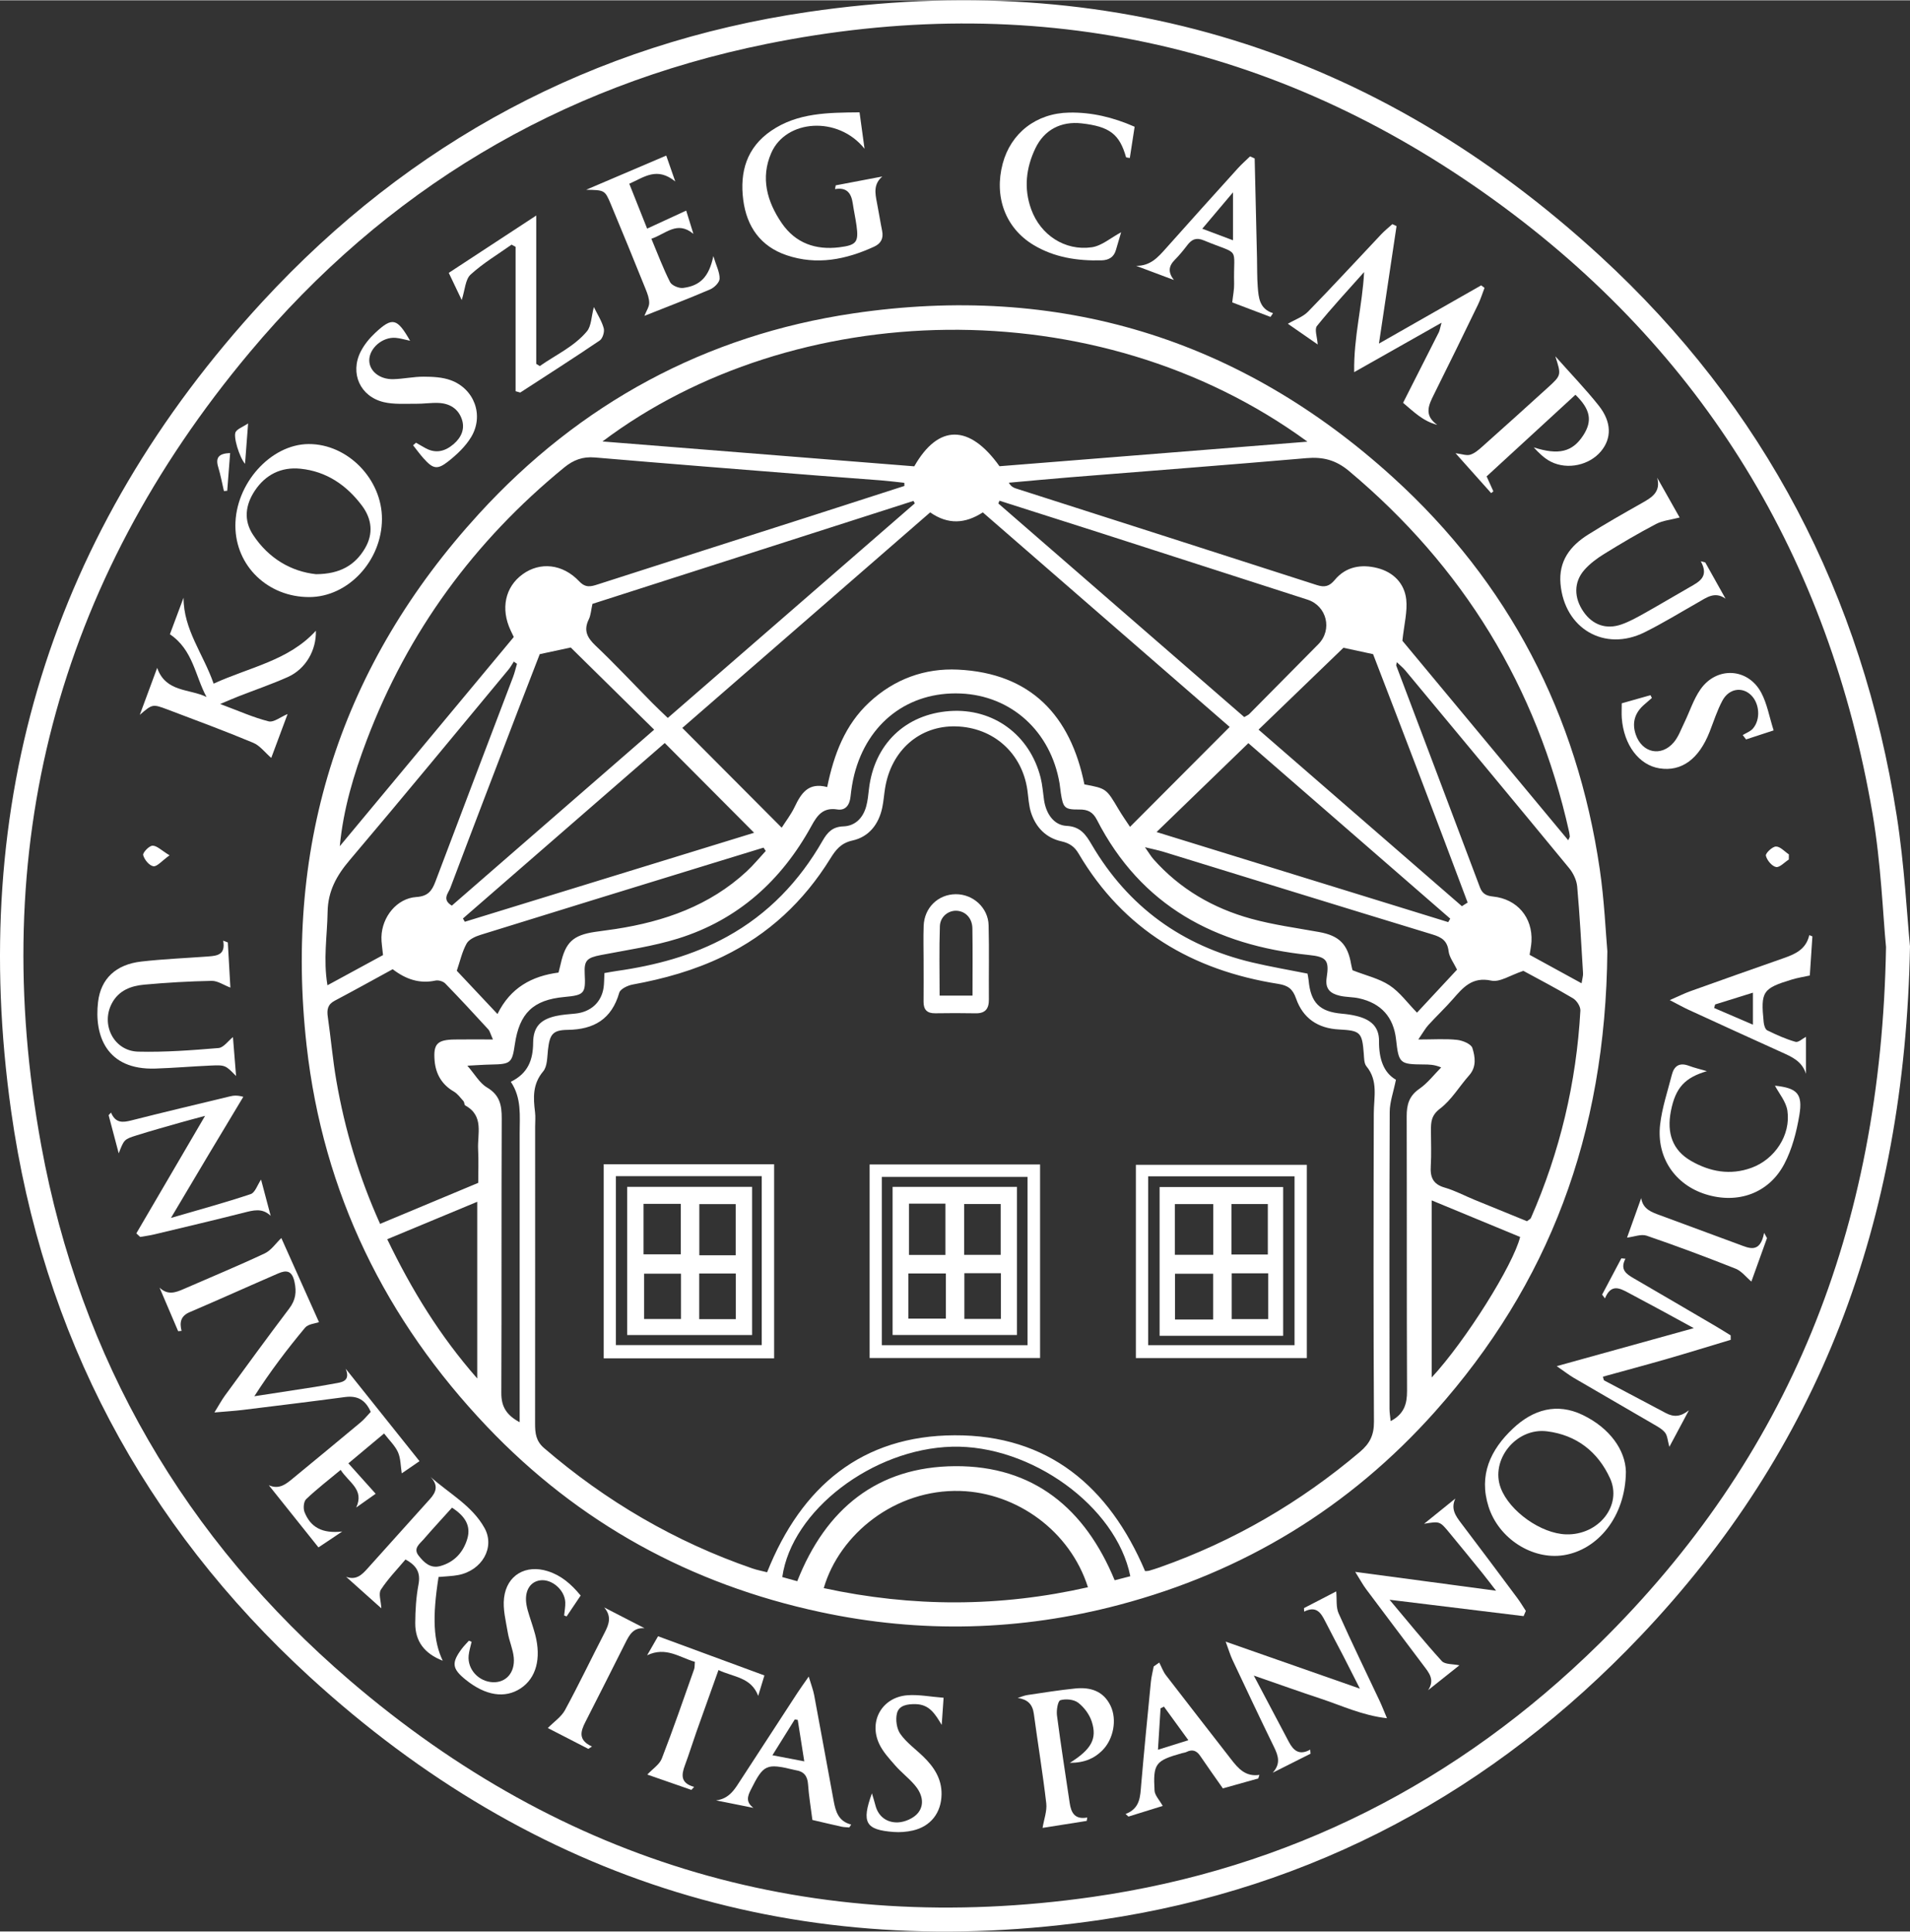 <?xml version="1.0" encoding="UTF-8"?><svg id="a" xmlns="http://www.w3.org/2000/svg" width="261px" height="264px" viewBox="0 0 1663.13 1681.74"><rect x="0" y="0" width="1663.13" height="1681.74" fill="#333333" stroke="none"/><defs><style>.b{fill:#fff;}</style></defs><path class="b" d="M1663.13,823.81c-4.46,241.87-79.77,437.6-234.69,600.69-128.18,134.94-284.71,219.66-468.82,246.92-262.57,38.88-494.26-32.07-690.11-211.57C124.8,1327.22,37.08,1161.58,9.71,967.4-28.13,698.99,44.57,461.84,228.71,262.26,356.82,123.4,516.23,37.62,703.67,10.14c262.86-38.55,494.16,32.97,689.7,212.64,142.96,131.36,228.15,295.37,258.18,487.26,6.79,43.39,8.98,87.5,11.57,113.77Zm-20.88,.67c-2.69-27.69-4.27-72.4-11.73-116.1-38-222.32-146.95-402.64-329.87-534.71C1110.27,36.21,897.44-8.65,667.2,38.06c-180.81,36.69-331.69,127.43-449.87,268.61C48.98,507.78-11.29,739.75,35.93,997.38c34.12,186.14,124.96,342.48,268.61,465.71,186.51,160.01,403.34,223.32,646.64,188.55,170.83-24.42,318.58-99.64,441.36-220.51,164.25-161.69,245.45-359.67,249.71-606.65Z"/><path class="b" d="M1399.6,828.11c-1.49,160.66-51.33,290.08-149.89,400.74-74.71,83.88-166.87,139.77-275.13,168.41-85.99,22.74-172.76,25.04-260.19,6.31-113.37-24.28-210.62-77.74-290.21-161.39-88.5-93.01-142.79-203.55-157.19-331.84-19.84-176.81,30.21-332.12,150.19-463.31,87.7-95.89,197.07-155.32,325.74-174.37,178.49-26.43,336.49,21.36,470.1,142.86,100.65,91.52,160.2,206.27,179.95,341.04,4.06,27.73,5.23,55.88,6.63,71.55Zm-402.51,539.79c1.63-.14,2.59-.07,3.44-.32,3.14-.94,6.28-1.9,9.37-3,64.31-22.73,122.24-56.43,174.29-100.53,8.64-7.32,12.24-14.68,12.18-26.16-.49-89.52-.4-179.04-.14-268.56,.04-14.12,4.02-28.43-6.41-41.03-2.09-2.53-2.01-7.13-2.3-10.83-1.45-18.76-2.81-20.27-21.69-21.25-18.31-.95-31.31-9.79-37.28-26.95-2.89-8.3-6.93-11.37-15.58-12.74-74.78-11.8-134.61-46.99-173.78-113.46-3.57-6.06-7.94-9.12-15.1-10.71-13.21-2.94-22.14-12.08-26.3-24.93-1.99-6.15-2.26-12.87-3.15-19.35-4.47-32.42-29.62-54.95-62.35-55.79-31.56-.81-56.39,20.95-61.65,54.08-.88,5.55-1.26,11.2-2.42,16.69-3.05,14.5-11.64,25.45-25.86,28.6-10.22,2.26-14.68,8.19-19.45,15.89-23,37.1-53.63,65.87-93.17,85.01-25.11,12.15-51.54,19.55-78.85,24.54-4.32,.79-10.73,3.84-11.68,7.14-6.62,22.99-22,32.05-44.97,32.33-13.08,.16-15.56,3.97-17.09,17.37-.73,6.43-.51,14.42-4.18,18.79-9.27,11.01-8.66,22.8-7.09,35.43,.52,4.15,.09,8.43,.09,12.64,0,86.24,.04,172.48-.05,258.72,0,8.16,.68,15.08,7.81,21.21,53.91,46.37,114.15,81.63,181.39,104.83,4.22,1.46,8.67,2.27,12.83,3.34,29.88-74.97,82.75-118.99,163.32-119.28,81.13-.29,134.33,44.29,165.81,118.27Zm-187.14-921.97c-73.21,63.68-145.23,126.31-215.83,187.71,29.34,29.45,57.65,57.87,86.55,86.87,3.43-5.42,8.05-11.37,11.24-18.01,5.6-11.68,11.74-21.79,28.37-17.36,5.89-28.7,15.6-54.26,36.73-73.86,21.78-20.2,48.25-29.8,77.12-28.41,63.53,3.06,98.08,40.1,110.11,99.94,19.14,3.58,19.07,3.63,29.7,21.58,3.5,5.91,7.49,11.52,10.03,15.4,29.18-29.26,57.7-57.85,86.78-87.01-70.5-61.27-142.54-123.89-214.97-186.84-15.28,9.93-30.31,10.85-45.83,0Zm-13.84-40.1c21.01-36.94,48.1-36.7,74.2-.08,88.38-7.05,177.17-14.13,268.16-21.39-184.17-134.62-447.9-125.08-613.85-.18,91.32,7.28,181.18,14.45,271.48,21.65Zm-8.58,17.06c-.04-.9-.08-1.81-.12-2.71-6.72-.71-13.44-1.57-20.17-2.11-18.2-1.45-36.42-2.7-54.63-4.15-64.88-5.18-129.77-10.25-194.62-15.8-10.65-.91-18.73,2.19-26.81,8.81-78.2,64.01-135.96,142.79-171.83,237.35-11.24,29.62-20.4,59.9-23.47,92.35,50.51-60.74,101.03-121.48,151.5-182.16-1.16-2.43-1.97-4.09-2.75-5.76-8.85-18.88-4.81-37.82,10.44-48.88,15.23-11.05,34.85-9.12,49.3,6.17,5.51,5.83,10.02,4.63,16.13,2.66,61.02-19.68,122.1-39.14,183.15-58.71,27.97-8.97,55.92-18.02,83.88-27.04Zm578,308.57c1.02-2.33,1.39-2.77,1.36-3.18-.12-1.39-.29-2.79-.59-4.16-28.22-126.47-92.31-230.93-191.61-314.18-11.45-9.6-22.66-12.48-37.01-11.24-68.55,5.94-137.17,11.14-205.76,16.67-17.85,1.44-35.67,3.15-53.51,4.74,2.04,3.35,4.1,4.33,6.26,5.02,87.31,28,174.66,55.89,261.91,84.08,6.87,2.22,10.99,1.19,15.67-4.45,9.74-11.74,23.26-13.87,37.15-10.33,13.77,3.51,23.53,13.22,25.08,27.31,1.16,10.54-1.82,21.55-3.34,35.99,45.94,55.27,94.66,113.9,144.38,173.71Zm-839.22,115.65c4.31-.74,7.46-1.36,10.64-1.81,33.62-4.78,66.05-13.32,96.05-29.84,35.91-19.77,63.04-48.29,83.27-83.57,4.24-7.39,8.65-12.18,18.15-12.52,10.32-.37,17.01-7.36,19.79-17.28,1.38-4.92,1.83-10.12,2.43-15.22,4.57-39.02,31.68-65.2,70.42-67.92,37.74-2.65,69.6,20.6,79.06,58,1.59,6.31,2.02,12.91,2.96,19.38,1.76,12.18,8.69,22.06,19.62,22.6,12.03,.6,16.77,7.59,21.9,16.34,31.82,54.23,78.76,88.14,139.77,102.6,15.84,3.75,31.93,6.47,48.14,9.71,.37,2.15,.8,3.94,.96,5.75,1.79,19.64,9.58,27.44,28.94,29.15,4.19,.37,8.39,.96,12.47,1.94,12.73,3.04,20.03,9.34,19.91,21.98-.15,15.34,3.95,27.46,14.72,33.6-2.22,10.97-5.38,19.45-5.42,27.94-.37,86.26-.24,172.53-.18,258.79,0,3.38,.64,6.76,1.01,10.54,11.67-6.15,14.31-14.91,14.26-26.26-.35-79.7-.09-159.4-.31-239.1-.03-10.06,2.02-17.78,11.01-23.98,7.21-4.96,12.75-12.33,19.03-18.64-6.07-2.58-10.68-2.55-15.29-2.58-20.82-.13-21.69-.93-24.01-21.82-2.15-19.35-12.93-31.51-32.26-35.79-5.46-1.21-11.24-.95-16.68-2.22-8.04-1.89-13.05-5.71-11.47-15.81,2.38-15.27-.21-18.11-15.65-19.72-81.18-8.42-145.92-42.59-184.43-117.7-3.49-6.8-7.91-9.05-15.44-8.96-12.77,.15-13.97-1.49-15.97-14.37-.43-2.78-.62-5.6-1.09-8.37-7.68-45.34-42.07-76.52-86.31-78.29-45.19-1.81-80.89,25.34-92.42,70.54-1.62,6.33-2.6,12.87-3.3,19.38-.78,7.25-4.38,12.2-11.59,11.06-12.28-1.94-17.35,5.06-22.39,14.26-26.08,47.59-64,81.88-116.17,98.14-21.77,6.78-44.68,10.01-67.17,14.37-12.23,2.37-14.73,4.66-14.13,16.32,.89,17.27-.29,18.6-17.87,20.23-26.95,2.5-39.01,14.06-42.96,41.18-2.37,16.31-3.64,17.32-20.5,17.63-6.91,.13-13.81,.67-20.85,1.02,6.46,7.4,10.63,15.12,17.09,18.94,11.15,6.58,12.88,15.44,12.83,27.05-.34,79.7-.02,159.4-.35,239.1-.05,11.68,4.39,19.15,15.97,25.37,0-6.69,0-11.7,0-16.7,0-78.29,0-156.59,0-234.88,0-15.25,1.83-30.75-7.71-44.87,15.05-7.38,19.34-19.08,19.44-34.01,.09-13.83,6.45-20.3,19.91-23.28,5.45-1.21,11.11-1.54,16.69-2.09,13.52-1.34,22.87-9.76,24.76-22.68,.53-3.66,.44-7.41,.7-12.59Zm-195.35,218.4c29.33-12.25,57.22-23.9,85.46-35.7,0-10.38,.41-19.73-.1-29.03-.74-13.55,5.42-29.27-11.16-38.35-.93-.51-.72-2.81-1.59-3.79-2.65-2.98-5.14-6.47-8.48-8.41-10.48-6.07-15.69-15.43-16.65-26.83-1.24-14.75,2.4-18.19,17.42-18.44,10.47-.17,20.94-.03,33.37-.03-2.19-4.87-2.66-7.26-4.06-8.8-12.34-13.44-24.71-26.86-37.45-39.93-1.85-1.9-5.91-3.11-8.51-2.56-13.93,2.98-25.86-1.13-37.27-9.88-16.9,9.22-33.62,18.52-50.52,27.45-6.12,3.23-6.89,7.78-5.99,14,2.68,18.51,4.26,37.2,7.45,55.61,7.37,42.52,19.59,83.63,38.07,124.67Zm995.53-220.33c-11.48,3.79-20.53,10.11-27.89,8.52-16.82-3.62-24.67,6.05-33.63,16.26-6.79,7.74-14.31,14.83-21.25,22.45-2.6,2.85-4.47,6.36-8.72,12.54,13.53,0,23.72-.76,33.72,.33,4.85,.52,12.25,3.57,13.36,7.09,2.38,7.59,3.8,16.36-2.8,23.79-8.56,9.63-15.33,21.4-25.35,29-7.65,5.8-7.94,11.6-7.94,19.02,0,10.31,.51,20.65-.14,30.92-.61,9.64,1.83,15.86,12.05,18.8,8.93,2.57,17.3,7.08,25.96,10.63,15.49,6.37,31.01,12.66,45.76,18.67,2.01-1.57,3.08-1.99,3.4-2.73,25.26-57.62,39.6-117.88,43.1-180.65,.2-3.53-3.16-8.78-6.38-10.7-14.86-8.87-30.25-16.84-43.27-23.94Zm-456.23-409.41c-.31,.81-.62,1.63-.93,2.44,71.54,62.15,143.09,124.29,214.12,185.99,2.67-1.59,3.61-1.92,4.25-2.56,20.1-20.29,40.18-40.6,60.26-60.91,12.45-12.6,7.4-33.37-9.45-38.8-60.54-19.53-121.09-39.06-181.65-58.54-28.84-9.27-57.73-18.42-86.59-27.62Zm-354.38,89.84c-1.21,5.36-1.4,9.81-3.19,13.48-4.7,9.63-1.45,15.93,5.93,22.92,16.99,16.11,32.99,33.27,49.44,49.95,4.16,4.22,8.51,8.25,13.42,12.99,72.42-62.92,143.75-124.88,215.07-186.85-.38-.72-.75-1.44-1.12-2.16-92.96,29.82-185.92,59.64-279.55,89.67Zm201.4,857.11c77.38,16.73,153.55,16.58,230.05-.77-15.49-48.91-61.92-82.34-111.17-83.84-56.58-1.72-105.18,37.51-118.88,84.61Zm-247.31-813.3c-6.12,15.84-12.57,32.39-18.92,48.97-19.74,51.55-39.54,103.09-58.99,154.75-1.65,4.38-7.49,9.9,1.37,15.25,58.54-50.91,117.3-102.01,176.2-153.23-25.27-24.89-48.91-48.17-72.66-71.56-7.59,1.63-16.14,3.47-27,5.81Zm625.92,65.7c59.73,51.86,118.4,102.81,177.07,153.76,1.66-1.06,3.32-2.12,4.99-3.18-27.25-72.84-55.05-145.47-82.33-216.3-10.96-2.36-19.51-4.2-25.82-5.56-24.56,23.69-48.43,46.71-73.91,71.29Zm-8.88,11.8c-26.77,25.92-52.59,50.92-79.93,77.38,85.69,26.47,169.83,52.46,253.97,78.45,.58-1.01,1.16-2.02,1.75-3.02-59.07-51.35-118.14-102.7-175.78-152.82Zm-508.17-.13c-58.17,50.58-116.95,101.69-175.73,152.8l1.63,2.85c84.2-25.91,168.41-51.82,251.91-77.51-25.9-26.01-51.23-51.45-77.81-78.14Zm-245.32,184.65c-.6-6.42-1.48-11.03-1.38-15.63,.39-17.62,13.44-33.79,30.36-34.91,9.96-.66,13.52-5.15,16.59-13.3,22.4-59.51,45.12-118.9,67.67-178.35,1.41-3.71,2.29-7.62,3.41-11.44-.92-.64-1.84-1.29-2.76-1.93-1.54,2.33-2.86,4.84-4.64,6.97-46.03,55.44-91.8,111.1-138.4,166.06-11.36,13.4-18.82,26.97-19.1,44.9-.32,20.69-3.94,41.38-.13,63.94,17.2-9.35,32.69-17.77,48.39-26.3Zm1043.63,24.57c.67-4.31,1.42-6.52,1.29-8.67-1.53-25.21-2.84-50.44-5.1-75.58-.5-5.56-3.43-11.68-7.04-16.07-47.32-57.51-94.96-114.77-142.57-172.05-2.01-2.42-4.51-4.42-7.45-7.25-.36,2.09-.63,2.6-.49,2.97,24.29,64.35,48.64,128.67,72.85,193.05,2.1,5.59,5.43,7.43,11.41,8.05,21.17,2.18,34.65,18.34,33.49,39.21-.2,3.64-1,7.25-1.63,11.56,14.82,8.11,29.41,16.11,45.23,24.77Zm-108.44-11.88c-2.84-5.92-6.71-10.77-7.33-16.01-1.09-9.09-5.96-12.17-13.99-14.61-78.23-23.81-156.33-48.02-234.48-72.06-4.24-1.3-8.62-2.14-15.93-3.92,3.76,5.33,5.35,8.1,7.43,10.44,23.04,25.99,52.01,42.75,85.08,51.84,19.3,5.31,39.34,8.01,59.1,11.57,17.45,3.14,24.96,10.51,27.95,28.24,.37,2.21,1.04,4.36,1.21,5.06,11.77,4.61,23.11,7.16,32.19,13.14,8.96,5.9,15.62,15.28,23.92,23.77,11.63-12.5,23.34-25.08,34.86-37.47Zm-601.93-103.35c-.64-.96-1.28-1.93-1.92-2.89-15.94,4.89-31.88,9.76-47.81,14.66-66.2,20.37-132.42,40.68-198.55,61.27-4.51,1.4-10.13,3.9-12.18,7.58-3.95,7.08-5.71,15.38-8.56,23.71,11.26,11.97,22.7,24.14,35.43,37.68,11.28-23.03,30.02-33.08,53.15-36.11,.72-2.87,1.33-5.08,1.83-7.31,4.19-19.02,10.76-25.24,29.85-28.1,6.02-.9,12.07-1.62,18.08-2.54,42.45-6.54,81.79-20.3,113.99-50.08,5.97-5.52,11.15-11.88,16.69-17.86Zm579.91,458.48c29.63-32.04,70.95-97.98,76.97-122.33-25.19-10.43-50.51-20.9-76.97-31.85v154.18Zm-909.5-120.37c21.45,44.47,45.81,84.13,78.37,121.26v-153.86c-26.57,11.05-51.82,21.55-78.37,32.6Zm647.03,293.48c-12.15-60.92-86.7-114.59-155.17-112.8-69.17,1.8-139.68,55.49-147.87,113.51,4.11,1.14,8.36,2.32,13.04,3.61,24.88-63.11,69.8-99.73,137.4-100.17,68.25-.44,113.22,36.88,138.98,99.35,5.09-1.31,9.39-2.42,13.62-3.51Z"/><path class="b" d="M155.11,1158.95c-5.39-12.63-10.78-25.25-16.17-37.88,7.1,6.73,13.86,4.3,20.82,1.26,23.6-10.32,47.42-20.15,70.73-31.09,5.7-2.68,9.74-8.89,14.47-13.4,10.41,23.26,21.77,48.64,32.8,73.27-3.17,1.18-9.4,1.56-12.14,4.84-15.54,18.65-30.24,37.99-44.15,59.68,17.64-2.71,35.29-5.38,52.93-8.15,6.47-1.02,12.91-2.27,19.37-3.38,6.18-1.06,10.94-3.26,7.22-12.48,22.23,27.85,43.03,53.9,64.29,80.54-5.34,3.66-10.67,7.33-15.46,10.62-1.04-6.51-.87-13.03-3.27-18.39-2.55-5.72-7.53-10.35-12.11-16.34-10.75,8.99-20.33,17.01-31.08,26.01,8.02,8.94,15.37,17.13,23.75,26.48-5.28,3.74-11.11,7.86-16.94,11.98,7.26-15.64-6.37-21.62-13.54-32.75-10.54,8.76-20.76,16.63-30.05,25.47-2.18,2.07-2.68,8.03-1.43,11.21,5.25,13.31,15.44,18.93,32.83,16.97-8.19,5.48-13.71,9.17-20.68,13.84-14.85-18.59-29.05-36.36-43.24-54.14,9.24,4.11,15.34-1.31,21.45-6.34,19.54-16.08,39.07-32.18,58.49-48.4,3.17-2.65,5.78-5.95,8.81-9.12-4.57-10.56-11.7-14.36-22.45-12.92-29.71,3.96-59.47,7.59-89.23,11.24-6.88,.84-13.82,1.24-24.43,2.17,4.15-6.7,6.39-10.91,9.17-14.71,18.54-25.34,37-50.75,55.95-75.78,5.63-7.43,6.57-14.37,4.57-23.42-2.12-9.57-6.91-10.29-14.06-7.2-25.78,11.16-51.39,22.75-77.22,33.79-7.59,3.25-8.96,8.69-7.01,16.28l-2.98,.27Z"/><path class="b" d="M1221.72,350.54c10.88-21.44,21.05-41.43,31.14-61.47,.75-1.48,.95-3.23,2.36-8.28-26.33,14.89-50,28.28-76.07,43.02-.5-30.82,7.17-58.18,8.65-87.15-13.82,15.56-28.04,30.79-41.08,46.98-2.32,2.88,.26,9.71,.66,16.08-9.07-6.29-18.24-12.65-25.98-18.03,6.25-3.65,13.1-5.96,17.6-10.57,21.57-22.11,42.47-44.87,63.69-67.33,3-3.17,6.45-5.91,9.69-8.85,1.22,.56,2.44,1.13,3.66,1.69-4.93,32.89-9.85,65.77-15.32,102.32,31.43-17.9,60.22-34.3,89.02-50.71,.97,.73,1.94,1.47,2.9,2.2-1.85,4.83-3.37,9.83-5.62,14.47-12.65,26.11-25.35,52.19-38.32,78.14-4.69,9.38-9.08,18.28,2.78,26.69-12.73-3.33-20.92-11.83-29.76-19.21Z"/><path class="b" d="M204.96,457.71c-.15-36.64,30.71-71.11,63.79-71.27,34-.16,64.03,30.62,63.84,65.44-.19,36.31-29.49,67.72-63.23,67.81-36.05,.1-64.26-27.05-64.4-61.99Zm70.1,42.05c20.96-.07,34.2-7.84,42.86-22.72,7.35-12.62,5.88-25.42-2.69-36.89-13.46-18-31.13-30.03-53.82-32.26-16.54-1.63-30.26,5.15-39.59,19.26-8.15,12.33-9.84,25.58-1.52,38.27,13.66,20.84,33.46,32.01,54.76,34.33Z"/><path class="b" d="M179.84,606.72c-9.97-18.37-11.65-41.02-31.9-54.64,3.6-9.63,7.75-20.74,11.89-31.84-.02,27.92,17.18,48.86,26.19,74.84,31.38-14.4,65.39-20.05,89.03-46.08,.51,16.91-8.81,33.36-24.5,40.34-14.09,6.27-28.74,11.28-43.12,16.91-4.19,1.64-8.31,3.46-15.71,6.55,16.12,6,28.83,11.76,42.15,15.1,4.49,1.13,10.52-3.88,16.56-6.37-4.87,13.09-9.95,26.73-14.24,38.23-5.46-4.72-9.84-10.73-15.71-13.18-24.62-10.26-49.63-19.55-74.59-28.98-13.12-4.95-13.19-4.74-24.17,4.65,4.89-13.21,9.77-26.41,15.14-40.91,7.48,21.45,28.14,18.03,42.99,25.37Z"/><path class="b" d="M1415.75,1281.25c-.27,39.34-24.66,68.26-54.34,72.82-27.12,4.17-56.43-14.45-65.26-42.3-8.69-27.4,1.59-49.53,21.33-68.11,17.56-16.53,38.23-22.51,60.6-11.75,23.65,11.38,37.2,30.64,37.67,49.34Zm-52.14,54.65c28.3,.87,49.21-25.13,38.29-48.91-10.63-23.15-29.29-37.64-54.84-40.83-27.02-3.38-49.6,25.05-40.25,49.5,7.73,20.22,35.06,39.57,56.81,40.24Z"/><path class="b" d="M727.7,161.15c13.53-2.57,27.06-5.14,40.59-7.71-7.79,6.61-6.33,14.54-4.74,22.6,1.63,8.26,2.91,16.59,4.58,24.84,1.32,6.53-1.15,10.99-6.96,13.66-24.55,11.28-49.93,16.38-76.26,7.45-22.68-7.69-34.68-24.85-37.72-48.04-3.2-24.44,2.97-45.76,24.34-60.34,22.93-15.65,49.17-15.79,76.92-16.04,1.4,10.17,2.67,19.47,4.35,31.72-23.04-28.89-68.41-25.63-81.22,3.64-9.48,21.68-3.69,42.4,9.08,61.06,11.99,17.53,29.52,23.67,50.25,21.09,14.86-1.85,16.9-4.5,14.89-18.93-.91-6.48-2.32-12.89-3.28-19.37-1.27-8.52-4.93-14.18-15.42-12.35l.6-3.29Z"/><path class="b" d="M1415.36,1095.82c-5.03,9.61,.8,13.39,7.25,17.13,23.9,13.87,47.74,27.86,71.58,41.84,4.31,2.53,8.52,5.21,12.78,7.83,.02,1.29,.04,2.57,.06,3.86-18.46,5.55-36.88,11.27-55.41,16.61-18.42,5.32-36.95,10.26-55.86,15.49,.39,1.14,.44,2.94,1.22,3.36,17.76,9.49,35.66,18.72,53.39,28.25,7.28,3.91,13.33,3.17,20.25-2.37-5.31,9.94-10.62,19.88-17.02,31.87-1.54-5.51-1.64-9.68-3.71-12.32-2.49-3.17-6.49-5.3-10.1-7.41-23.05-13.47-46.21-26.77-69.26-40.25-4.23-2.48-8.12-5.54-15-10.29,41.09-11.4,78.81-21.86,119.33-33.1-10.91-5.96-19.73-10.82-28.58-15.6-9.48-5.12-18.98-10.2-28.48-15.27-7.51-4.01-15.02-7.91-20.28,4.97-.82-1.1-1.65-2.19-2.47-3.29,5.58-10.53,11.16-21.06,16.73-31.59,1.2,.1,2.39,.2,3.59,.3Z"/><path class="b" d="M1326.67,1407.1c-37.86-4.63-75.72-9.25-116.72-14.26,16.03,19.04,30.27,36.67,45.5,53.4,2.8,3.07,9.65,2.46,15.3,3.69-8.87,7.05-18.07,14.37-27.27,21.69,6.24-9.16,.65-15.39-4.04-21.64-16.59-22.11-33.29-44.12-49.82-66.27-2.97-3.98-5.33-8.41-9.56-15.15,41.67,5.58,80.38,10.75,122.64,16.41-5.2-6.7-8.61-11.25-12.18-15.66-9.44-11.64-18.91-23.26-28.46-34.82-8.36-10.13-8.41-10.09-22.04-7.8,9.08-7.33,18.15-14.67,27.23-22-4.17,8.89,.15,15.03,5,21.41,16.44,21.63,32.67,43.42,48.91,65.2,2.68,3.6,4.98,7.49,7.46,11.25-.65,1.53-1.31,3.05-1.96,4.58Z"/><path class="b" d="M1091.73,1458.86c11.28,21.34,20.89,39.52,30.5,57.7,3.85,7.28,8.81,12.24,18.63,6.81l.28,3.54c-10.98,5.52-21.97,11.04-32.95,16.57,7.07-7.73,4.99-14.55,1.25-22.21-12.33-25.24-24.29-50.66-36.27-76.07-1.88-3.98-3.11-8.27-5.91-15.87,40.15,14.06,76.9,26.93,116.87,40.93-5.58-11.01-9.83-19.5-14.18-27.92-5.38-10.4-10.96-20.69-16.24-31.14-3.67-7.27-7.78-13.24-18.13-8.02-.04-1.03-.09-2.05-.13-3.08,9.73-5.04,19.45-10.08,28.05-14.53,.67,7.03-.28,13.79,2.08,19.07,11.44,25.65,23.78,50.9,35.74,76.32,1.97,4.18,3.62,8.51,6.38,15.05-21.48-2.42-39.15-10.91-57.44-16.95-18.53-6.12-36.9-12.71-58.53-20.19Z"/><path class="b" d="M118.71,1073.8c19.48-33.3,38.95-66.6,59.85-102.33-8.81,2.38-15.39,4.07-21.91,5.94-12.59,3.6-25.22,7.09-37.71,11.03-10.98,3.46-10.9,3.71-15.57,15.64-2.93-11.07-5.85-22.13-8.78-33.2l2.08-2.3c3.92,9.38,10.2,8.74,17.59,6.87,28.56-7.25,57.24-14.03,85.89-20.94,3.06-.74,6.19-1.16,11.71,.35-10.12,16.85-20.28,33.69-30.36,50.57-10.3,17.23-20.52,34.51-32.65,54.92,25.21-7.37,47.55-13.43,69.46-20.77,3.82-1.28,5.82-7.96,9-12.63,2.72,10.24,5.55,20.9,8.38,31.57-7.42-7.23-15.43-4.76-23.81-2.64-25.85,6.53-51.8,12.65-77.73,18.85-3.98,.95-8.07,1.45-12.11,2.16-1.11-1.03-2.22-2.07-3.32-3.1Z"/><path class="b" d="M381.87,1373.02c-5.56,35.45-4.46,55.83,3.63,72.91-15.78-6.16-24.01-16.69-23.93-32.75,.06-11.2,.76-22.57,2.82-33.55,1.86-9.91-1.05-16.3-11.32-21.85-7.06,8.43-15.18,16.73-21.41,26.28-2.24,3.44,.08,9.85,.39,16.25-10.08-9.02-20.37-18.23-30.65-27.43,8.91,3.2,13.85-1.95,18.54-7.15,18.21-20.17,36.25-40.49,54.48-60.63,5.5-6.07,7.45-11.95,.44-19.26,16.6,14.72,36.27,25.15,47.02,44.5,9.4,16.92-2.16,36.99-22.79,40.97-5.43,1.05-11.04,1.12-17.23,1.71Zm11.71-60.36c-8.19,9.1-16.62,18.19-24.72,27.57-3.43,3.97-9.34,7.86-4.32,14.24,4.71,5.99,10.25,11.42,18.92,9.01,12.27-3.42,20.02-12.08,23.47-23.83,3.32-11.33-2.14-19.77-13.34-26.99Z"/><path class="b" d="M1484.86,489.54c5.89,10.52,11.78,21.03,17.66,31.55-9.41-6.64-16.55-.94-23.96,3.26-15.48,8.78-30.68,18.16-46.61,26.04-34.83,17.24-69.69-3.24-73.14-42.17-1.76-19.9,8.4-33.07,23.94-42.86,15.45-9.73,31.36-18.75,47.27-27.74,8.5-4.8,16.24-9.55,12.97-21.86,6.8,12.04,13.6,24.09,19.55,34.64-7.39,1.95-14.65,2.57-20.61,5.68-15.35,8.03-30.28,16.88-45.03,25.98-6.3,3.89-12.52,8.51-17.37,14.04-9.29,10.59-9.08,24.23-.73,36.33,7.92,11.48,19.77,15.78,33.22,11.03,7.01-2.47,13.64-6.2,20.17-9.86,13.08-7.32,25.95-15.03,38.97-22.47,8.33-4.76,17.24-9.06,9.8-22.62,1.3,.34,2.6,.68,3.9,1.03Z"/><path class="b" d="M202.84,902.86c.78,9.76,1.7,21.21,2.72,33.91-9.31-9.52-9.32-9.69-22.71-9.08-15.88,.72-31.73,2.07-47.61,2.59-42.54,1.39-53.33-28.76-49.85-58.05,2.4-20.23,15.52-32.64,37.69-35.16,19.49-2.22,39.14-2.98,58.71-4.47,7.49-.57,14.77-1.57,12.53-13.7,1.35,.52,2.7,1.03,4.05,1.55,.76,13.35,1.52,26.71,2.23,39.32-5.79-2.2-11.07-5.95-16.27-5.86-19.62,.36-39.25,1.52-58.8,3.3-11.4,1.04-22.03,4.94-28.02,16.07-10.02,18.62,1.58,41.73,22.77,42.26,23.3,.58,46.72-1.2,69.98-3.14,4.45-.37,8.45-6.26,12.58-9.54Z"/><path class="b" d="M448.95,340.41v-125.71c-1.17-.64-2.34-1.27-3.5-1.91-12.03,8.55-24.91,16.19-35.7,26.09-4.59,4.21-4.81,13.18-7.71,22.13-3.78-7.93-7.43-15.58-11.28-23.65,25.18-16.51,49.22-32.26,76.17-49.93v129.18l3.09,1.92c13.91-9.8,29.87-16.91,41.02-30.22,3.92-4.68,3.82-12.74,6.07-21.18,3.18,6.54,6.92,12.24,8.6,18.49,.84,3.11-.96,8.92-3.51,10.65-22.82,15.46-46.07,30.29-69.19,45.31-1.35-.39-2.7-.77-4.05-1.16Z"/><path class="b" d="M976.22,202.02c-1.19,4.05-2.92,9.72-4.53,15.42-1.81,6.4-6.39,8.87-12.6,9.03-20.92,.53-41.16-2.5-59.34-13.51-24.31-14.72-34.33-41.99-26.64-70.77,7.07-26.44,29.04-43.89,57.97-44.4,19.26-.35,37.9,3.98,56.9,12.33-1.42,9.19-2.8,18.17-4.2,27.22-1.83-.39-3.19-.39-3.3-.75-5.65-20.04-14.32-26.67-38.64-29.41-17.89-2.01-32.5,5.5-40.27,21.7-8.2,17.1-10.22,35.04-3.65,53.14,8.11,22.36,29.3,36.41,52.76,33.05,8.67-1.24,16.52-8.25,25.54-13.05Z"/><path class="b" d="M1092.5,137.74c.68,28.89,1.35,57.78,2.03,86.67,.2,8.41,0,16.85,.66,25.23,.73,9.34,1.44,19.03,13.29,22.86-.74,1.08-1.47,2.15-2.21,3.23-11.17-4.24-22.34-8.48-33.3-12.64,.67-6.27,1.76-11.24,1.64-16.18-.83-33.72,6.39-24.21-26.38-37.82-6.58-2.73-10.45-.99-14.31,4.05-3.4,4.45-6.96,8.84-10.9,12.81-5.51,5.53-6.1,10.79-.87,17.61-10.96-4.11-21.93-8.22-32.89-12.33,12.3,.21,18.99-7.35,25.89-15.11,20.8-23.42,41.79-46.66,62.79-69.89,3.29-3.64,7.02-6.87,10.54-10.3,1.34,.6,2.68,1.21,4.02,1.81Zm-18.87,71.24v-41.73c-9.81,11.62-17.66,20.91-26.75,31.68,10.24,3.85,17.93,6.74,26.75,10.06Z"/><path class="b" d="M1371.79,343.53c-26.24,24.12-51.9,47.7-77.32,71.07,2.6,5.75,4.24,9.38,5.88,13.02-.64,.51-1.28,1.03-1.93,1.54-9.91-11.1-19.81-22.2-31.02-34.75,5.59,.7,9.55,2.28,12.74,1.32,3.82-1.15,7.28-4.13,10.38-6.9,19.19-17.11,38.29-34.32,57.31-51.62,11.82-10.75,11.72-10.85,6.46-27.2,14.02,15.8,26.6,28.82,37.8,42.94,11.35,14.32,11.36,28.54,1.93,39.82-10.03,12.02-28.97,16.34-43.5,9.08-5.76-2.88-10.56-7.66-15.03-12.51,21.59,6.91,33.75,4.14,43.24-10.67,7.88-12.28,6.34-22.33-6.95-35.16Z"/><path class="b" d="M597.5,183.14c2.03,6.56,4.16,13.42,6.29,20.29-14.11-11.83-23.88-.1-36.6,4.23,5.57,13.25,10.24,25.86,16.29,37.76,1.5,2.95,7.66,5.52,11.29,5.07,14.95-1.86,22.66-9.77,26.37-27.73,2.57,8.51,5.59,14.14,5.46,19.7-.08,3.23-4.62,7.73-8.18,9.26-18.43,7.93-37.2,15.08-57.3,23.08,1.76-4.46,4.14-7.83,4.16-11.21,.03-4.04-1.56-8.25-3.12-12.12-9.99-24.72-20.02-49.41-30.33-74-5.14-12.27-5.42-12.16-21.44-12.48,24.57-10.49,46.27-19.75,69.73-29.76,2.12,6.07,4.31,12.36,7.86,22.55-16.04-12.98-26.92-3.81-40.04,1.96,4.99,12.55,9.75,24.54,15.54,39.09,11.17-5.15,21.73-10.02,34.03-15.7Z"/><path class="b" d="M739.55,1591.13c-2.26-.21-4.58-.18-6.78-.67-8.63-1.9-17.22-3.96-25.38-5.86-1.38-10.93-3.09-20.96-3.79-31.06-.5-7.31-3.7-11.2-10.75-12.27-.46-.07-.91-.19-1.37-.3-24.43-5.87-26.6-4.8-37.81,17.53-2.82,5.61-4.34,10.57,2.38,15.57-10.85-2.17-21.7-4.34-32.55-6.52,11.82-1.39,16.56-10.2,21.86-18.36,16.31-25.1,32.64-50.19,49-75.26,2.51-3.85,5.22-7.56,9.83-14.2,2.13,7.16,3.89,11.6,4.75,16.2,5.77,30.78,11.31,61.6,17.04,92.38,1.66,8.91,4.09,17.49,15.18,20.28-.54,.84-1.08,1.69-1.62,2.53Zm-39.23-57.55c-2.2-13.93-3.94-25.01-5.69-36.1-.86-.14-1.72-.29-2.58-.43-6.22,9.97-12.44,19.95-19.46,31.2,9.84,1.89,17.79,3.42,27.73,5.32Z"/><path class="b" d="M1572.51,902.66v32.17c-3.43-11.17-12.54-14.86-21.52-18.92-26.89-12.15-53.71-24.44-80.52-36.75-4.5-2.07-8.83-4.51-16.55-8.5,8.11-3.53,12.88-5.94,17.87-7.73,26.89-9.63,53.81-19.18,80.77-28.62,10.26-3.59,20.01-7.61,22.87-20.23,.9,.36,1.81,.73,2.71,1.09-.75,11.29-1.49,22.59-2.25,34.06-5.61,1.24-10.61,2-15.4,3.45-25.74,7.8-27.47,10.39-24.77,37.23,.25,2.52,1.31,6.21,3.11,7.09,7.94,3.91,16.12,7.58,24.59,10,2.53,.72,6.3-2.92,9.09-4.36Zm-79.07-28.21c-.28,1.03-.57,2.06-.85,3.08,10.6,4.56,21.21,9.12,33.77,14.53v-27.87c-11.79,3.68-22.36,6.97-32.92,10.26Z"/><path class="b" d="M1095.62,1548.47c-10.72,3.01-21.43,6.01-30.81,8.65-7.08-10.12-13.51-19.1-19.7-28.26-3.13-4.63-6.81-6.04-11.92-3.49-1.23,.61-2.71,.72-4.06,1.1-23.06,6.52-25.15,8.96-23.81,32.59,.24,4.15,4.2,8.08,7.11,13.32-8.38,2.61-19.11,5.94-29.84,9.28-.83-.75-1.66-1.5-2.49-2.25,12.82-4.91,12.7-15.25,13.58-25.52,2.57-29.85,5.51-59.66,8.44-89.48,.44-4.53,1.62-8.98,2.46-13.47,1.61-1.14,3.22-2.28,4.83-3.42,1.92,3.7,3.33,7.79,5.83,11.05,18.82,24.52,37.87,48.86,56.81,73.29,6.12,7.9,12.49,15.31,24.57,13.5l-.99,3.11Zm-82.11-62.56c-.99,.49-1.97,.98-2.96,1.48-.72,11.45-1.43,22.91-2.25,36.06,9.25-2.9,16.91-5.3,26.47-8.3-7.96-10.94-14.61-20.09-21.26-29.24Z"/><path class="b" d="M931.54,1534.9c18.82-11.79,23.89-21,19.13-35.87-1.99-6.23-6.64-12.52-11.83-16.51-3.76-2.89-10.86-3.59-15.55-2.19-2.18,.65-3.52,8.79-2.94,13.23,3.32,25.52,7.34,50.94,11.1,76.4,1.23,8.34,4.46,14.49,15.28,12.52-.16,.99-.32,1.97-.49,2.96-13.16,2.08-26.33,4.16-38.42,6.07,1.23-7.57,3.99-14.71,3.21-21.44-3.02-26.03-7.32-51.9-10.81-77.88-1.13-8.39-5.37-12.5-14.05-13.86,2.85-.87,5.64-2.1,8.55-2.53,13.87-2.06,27.74-4.31,41.69-5.7,12.99-1.29,24.34,2.13,30.57,14.99,5.82,12.01,2.72,29.23-7.25,39.07-6.82,6.73-15.07,10.68-28.17,10.73Z"/><path class="b" d="M1486.31,932.52c-19.09,5.63-27.3,14.19-31.34,34.56-3.9,19.67,1.59,34.44,17.47,43.59,16.51,9.51,34.22,12.74,52.68,6.02,20.29-7.39,34.36-28.58,31.25-49.74-1.16-7.91-7.35-15.07-10.83-21.78,19.11,2.06,24.4,6.84,21.24,25.68-2.44,14.54-6.3,29.57-13.11,42.5-13.56,25.76-40.78,35.14-68.6,26.36-26.55-8.39-42.77-31.96-39.54-60.56,1.67-14.71,6.54-29.07,10.24-43.52,1.96-7.67,6.63-10.81,14.69-7.82,5.15,1.91,10.55,3.17,15.83,4.72Z"/><path class="b" d="M362.23,385.26c2.81,1.61,5.58,3.29,8.43,4.83,9.14,4.95,17.3,2.52,24.55-3.82,6.45-5.64,9.8-13.01,6.94-21.41-3.2-9.39-10.85-13.89-20.54-14.23-6.52-.23-13.09,.82-19.63,.73-9.31-.12-18.96,.69-27.87-1.44-20.51-4.89-29.56-25.13-20.07-43.93,3.08-6.11,7.75-11.77,12.78-16.47,14.84-13.87,18.93-12.84,30.27,6.97-4.64-.97-8.56-2.2-12.55-2.54-11.49-.98-23.04,9.04-23,19.63,.03,9.22,8.93,16.63,20.83,16.36,8.87-.2,17.71-2.21,26.56-2.17,7.84,.03,16.16,.4,23.4,3.02,20.72,7.5,29.28,30.72,17.92,49.57-4.92,8.16-12.4,15.23-19.98,21.2-9.54,7.52-13.27,6.48-21.38-2.56-3.27-3.64-6.13-7.64-9.18-11.48,.84-.75,1.67-1.5,2.51-2.24Z"/><path class="b" d="M1412.13,612.21c9.19-2.61,17.1-4.85,25.02-7.09,.41,.8,.82,1.61,1.24,2.41-2.14,1.87-4.26,3.76-6.42,5.59-8.56,7.24-11.13,16.11-7.61,26.36,5.47,15.93,22.1,19.61,33.04,6.76,4.11-4.83,6.35-11.31,9.2-17.15,4.7-9.65,7.97-20.24,14.01-28.93,14.11-20.31,41.5-18.87,53.03,2.88,5.07,9.57,6.96,20.83,10.75,32.75-9.59,3.14-16.8,5.5-24,7.86-.97-1.26-1.94-2.52-2.91-3.78,2.97-1.84,6.6-3.1,8.81-5.61,7-7.96,5.89-22.19-1.79-29.41-7.71-7.25-19.05-5.49-24.68,4.97-4.62,8.59-7.59,18.09-11.18,27.23-9.35,23.78-24.45,34.81-43.64,31.78-17.88-2.82-31.11-20.4-32.83-43.8-.27-3.68-.04-7.39-.04-12.81Z"/><path class="b" d="M665.61,1458.75c-1.79,5.9-3.6,11.85-5.41,17.8-6.18-16.4-21.47-16.24-34.58-22.5-6.66,18.65-12.96,36.13-19.15,53.66-3.42,9.69-6.45,19.52-10.03,29.14-3.11,8.35-4.14,15.66,7.99,18.96-.8,.87-1.6,1.75-2.4,2.62-13.35-4.64-26.7-9.28-38.39-13.35,4.7-5.03,10.62-8.75,12.64-13.98,9.96-25.69,18.91-51.78,28.12-77.75,.58-1.65,.39-3.57,.65-6.47-13.21-3.68-25.03-13.52-41.58-5.68,3.21-5.59,6.43-11.18,9.53-16.57,31.02,11.43,61.05,22.49,92.62,34.12Z"/><path class="b" d="M410.64,1429.48c-.88,3.99-2.19,7.95-2.57,11.98-1.13,12.03,8.78,22.72,21.15,23.2,11.36,.44,19.33-8.31,18.14-21.45-.67-7.34-3.98-14.39-5.2-21.73-1.67-10.02-4.42-20.4-3.26-30.23,2.36-19.97,19.02-29.34,38.09-23.29,11.57,3.67,20.28,11.07,28.61,21.21-4.23,6.29-8.23,12.24-12.23,18.19-.72-.28-1.44-.56-2.16-.85,.36-3.82,1.16-7.65,1-11.45-.45-10.83-11.8-20.55-21.93-19.11-9.1,1.29-13.99,9.84-11.76,21.79,1.1,5.93,3.38,11.65,5.12,17.46,.81,2.69,1.69,5.36,2.4,8.07,5.4,20.83,.76,37.86-12.69,46.74-13.66,9.02-30.51,6.41-47.71-7.41-12-9.64-12.73-14.69-3.65-26.93,1.89-2.55,4.19-4.79,6.3-7.17,.79,.32,1.57,.64,2.36,.95Z"/><path class="b" d="M759.23,1561.43c1.26,4.31,2.24,7.26,2.99,10.27,2.55,10.19,10.26,15.32,19.52,15.03,6.13-.19,14.06-3.68,17.74-8.38,6.11-7.83,3.11-17.15-3.19-24.39-5.2-5.99-11.62-10.91-16.84-16.88-5.18-5.93-10.81-12-14.02-19.03-9.05-19.79,2.77-40.22,24.45-42.02,9.93-.82,20.1,1.27,31.75,2.16-.65,9.39-1.15,16.51-1.64,23.64-5.71-9.46-10.64-17.85-22.72-18.08-6.99-.13-14.5,.88-16.25,8.02-1.35,5.53-.27,13.36,2.93,17.91,5.28,7.51,13.2,13.15,19.92,19.66,9.37,9.07,16.22,19.38,15.98,33.1-.28,15.94-9.44,27.79-24.99,31.35-5.39,1.23-11.17,1.69-16.68,1.28-24.49-1.81-28.22-8.13-18.96-33.65Z"/><path class="b" d="M476.99,1504.56c5.38-5.47,11.77-9.71,15-15.67,12.04-22.17,22.91-44.98,34.5-67.4,3.79-7.32,6.29-14.11-.38-21.95,11.7,6.03,23.4,12.06,35.11,18.09-9.96-.74-13.3,6.07-16.68,12.76-11.59,22.94-23.03,45.96-34.78,68.82-4.28,8.33-6.51,15.88,5.7,21.43-1.05,.69-2.1,1.38-3.15,2.07-12.38-6.37-24.77-12.74-35.32-18.17Z"/><path class="b" d="M1538.61,1077.92c-4.65,12.92-9.29,25.83-13.61,37.84-4.73-3.99-8.57-9.17-13.67-11.19-25.61-10.15-51.42-19.83-77.48-28.75-4.79-1.64-11.03,.97-17.11,1.68,3.68-10.27,8-22.34,12.32-34.41,1.54,9.77,9.17,12.26,16.56,14.99,22.78,8.43,45.56,16.84,68.34,25.26,9.09,3.36,18.58,8.31,22.14-9.98,.84,1.52,1.68,3.04,2.52,4.57Z"/><path class="b" d="M1557.61,748.24c-3.76,2.38-8.03,7.16-11.15,6.51-3.67-.77-7.9-5.91-8.82-9.87-.48-2.06,5.6-7.92,8.78-7.96,3.72-.05,7.49,4.36,11.24,6.84-.02,1.49-.03,2.99-.05,4.48Z"/><path class="b" d="M147.64,744.58c-6.84,4.91-10.88,10-14.09,9.52-3.56-.54-7.87-5.76-8.88-9.71-.54-2.1,5.16-8.14,8.14-8.2,3.79-.09,7.68,4.07,14.83,8.39Z"/><path class="b" d="M194.99,427.37c-1.64-6.97-2.91-14.05-4.99-20.89-2.68-8.81,1.13-11.84,10.39-12.21-.87,11.29-1.7,22.08-2.53,32.86-.96,.08-1.91,.15-2.87,.23Z"/><path class="b" d="M216.04,368.5c-1.05,13.88-1.86,24.51-2.67,35.15-4.75-5.29-10.74-24.2-8.02-28,1.9-2.65,5.69-3.93,10.69-7.15Z"/><path class="b" d="M674.08,1182.64h-148.4v-169.05h148.4v169.05Zm-137.8-158.68v147.11h126.99v-147.11h-126.99Z"/><path class="b" d="M1137.91,1182.37h-148.85v-168.28h148.85v168.28Zm-138.16-11.23h127.47v-147.04h-127.47v147.04Z"/><path class="b" d="M905.65,1013.79v168.53h-148.43v-168.53h148.43Zm-137.79,157.36h126.86v-146.54h-126.86v146.54Z"/><path class="b" d="M804.22,836.88c0-10.3-.32-20.62,.06-30.91,.59-15.83,12.58-27.41,27.92-27.53,15.05-.11,28.23,11.7,28.63,27.02,.57,21.53,.05,43.08,.24,64.62,.07,8.11-3.09,12.23-11.57,12.07-11.7-.22-23.42-.21-35.12-.02-7.14,.12-10.26-3.14-10.19-10.14,.11-11.71,.03-23.42,.02-35.12Zm13.95,29.86h28.64c0-20.3,.22-39.41-.1-58.52-.14-8.78-5.78-14.71-13.25-15.34-7.31-.62-14.76,4.87-15.06,13.36-.7,19.93-.23,39.9-.23,60.51Z"/><path class="b" d="M546.1,1162.32v-129.03h108.79v129.03h-108.79Zm14.26-70.28h32.46v-43.95h-32.46v43.95Zm80.24,.83v-44.56h-31.66v44.56h31.66Zm-47.63,16.03h-32.1v39.46h32.1v-39.46Zm47.75,39.59v-39.74h-31.87v39.74h31.87Z"/><path class="b" d="M1117.3,1162.99h-107.58v-129.55h107.58v129.55Zm-60.88-114.7h-33.42v44.17h33.42v-44.17Zm-.1,100.53v-39.87h-33.2v39.87h33.2Zm15.95-56.61h31.69v-43.97h-31.69v43.97Zm31.99,56.24v-39.88h-31.74v39.88h31.74Z"/><path class="b" d="M777.23,1033.31h108.3v128.97h-108.3v-128.97Zm94.12,14.92h-31.79v44.27h31.79v-44.27Zm-48.11,44.34v-44.67h-31.75v44.67h31.75Zm48.31,15.9h-31.82v39.82h31.82v-39.82Zm-80.57,39.57h32.61v-39.33h-32.61v39.33Z"/></svg>